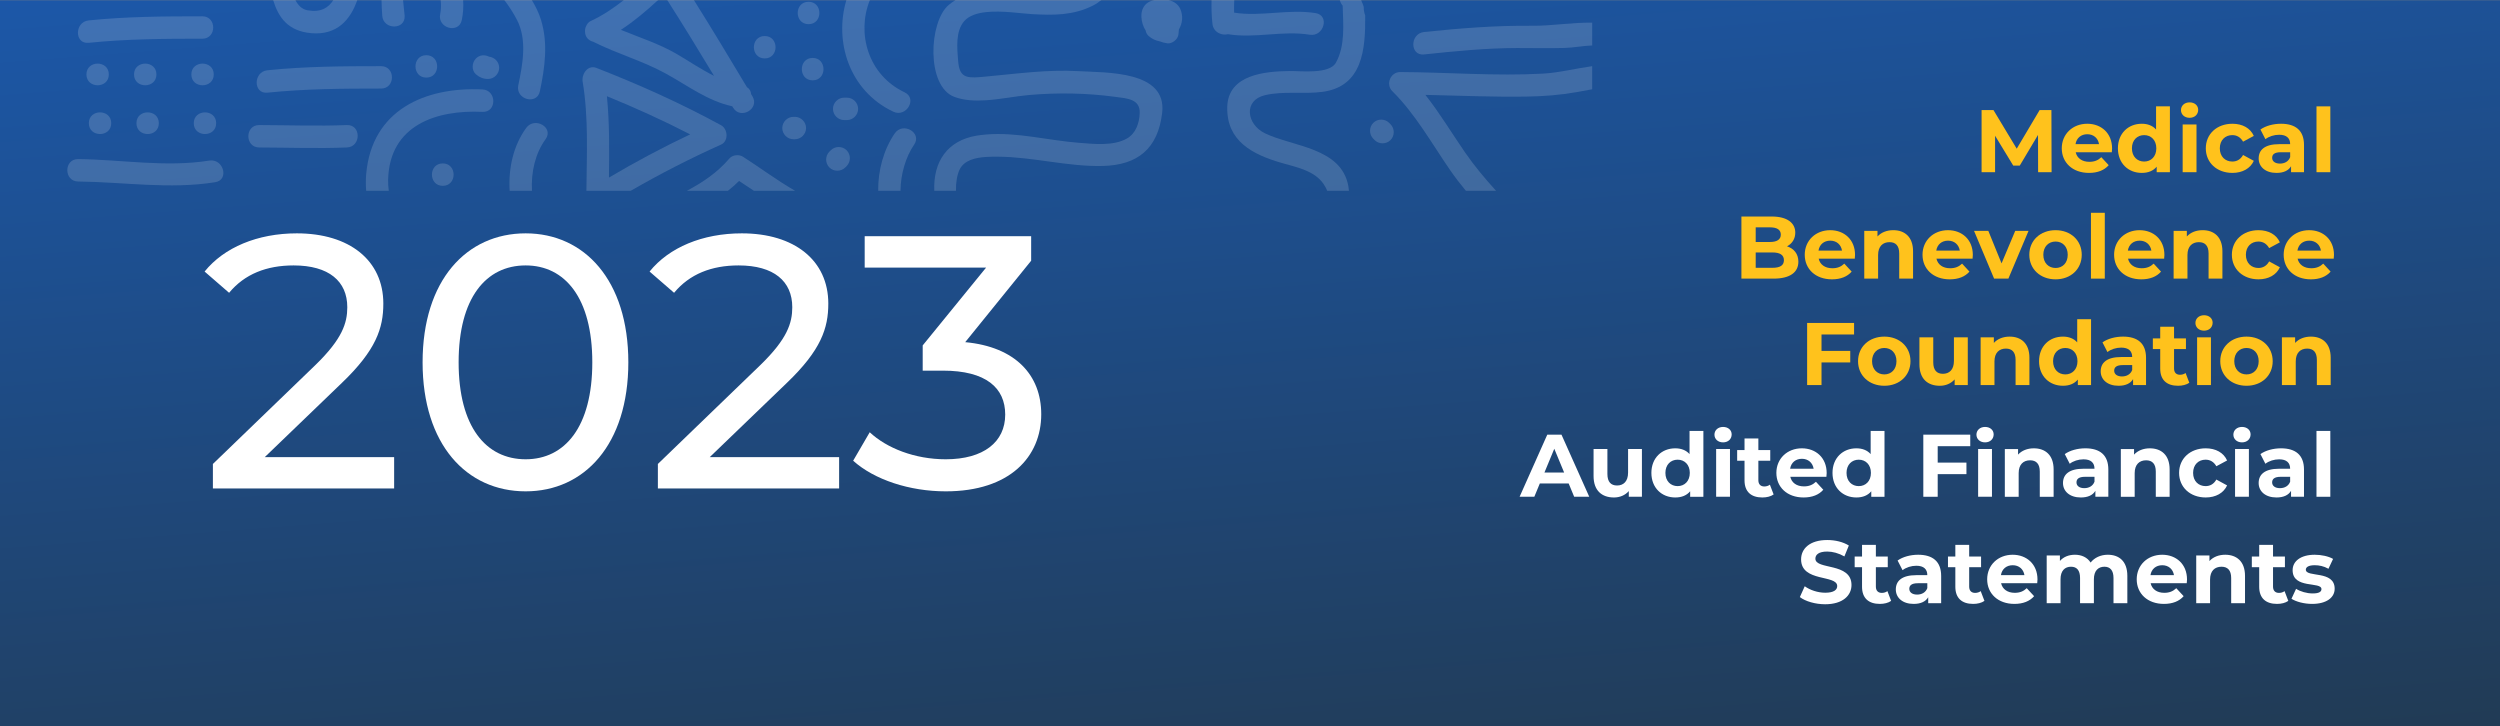 <?xml version="1.0" encoding="utf-8"?>
<!-- Generator: Adobe Illustrator 28.0.0, SVG Export Plug-In . SVG Version: 6.00 Build 0)  -->
<svg version="1.1" xmlns="http://www.w3.org/2000/svg" xmlns:xlink="http://www.w3.org/1999/xlink" x="0px" y="0px"
	 viewBox="0 0 451 131.042" style="enable-background:new 0 0 451 131.042;" xml:space="preserve">
<rect x="0" y="0" width="451" height="131.042" fill="#808080" stroke="none"/>
<style type="text/css">
	.st0{fill:url(#Rectangle_1609_00000098899959391007591440000017190684224317196721_);}
	.st1{fill:url(#Rectangle_1609_00000039124792221055866140000015055540419925427115_);}
	.st2{fill:url(#Rectangle_1607_00000054955128561071193020000009889370786113647782_);}
	.st3{fill:url(#Rectangle_1607_00000159460828833339850580000015624327737146233762_);}
	.st4{fill:url(#Rectangle_1608_00000071553530551670819760000018420005323139152262_);}
	.st5{opacity:0.16;}
	.st6{fill:#FFFFFF;}
	.st7{fill:none;}
	.st8{fill:#FFC21C;}
</style>
<g id="returns_x5F_background">
	
		<linearGradient id="Rectangle_1607_00000075862669024433394840000015957615654404784782_" gradientUnits="userSpaceOnUse" x1="-640.72" y1="676.714" x2="-640.059" y2="674.263" gradientTransform="matrix(451 0 0 -131 288979.719 88488.5)">
		<stop  offset="0" style="stop-color:#1673F9"/>
		<stop  offset="0.998" style="stop-color:#22384C"/>
	</linearGradient>
	
		<rect id="Rectangle_1607_00000162332968030912156660000005935558268814481551_" x="0" y="0.042" style="fill:url(#Rectangle_1607_00000075862669024433394840000015957615654404784782_);" width="451" height="131"/>
</g>
<g id="returns_x5F_pattern">
	<g class="st5">
		<path class="st6" d="M37.761,28.968c-7.824,1.259-15.801-0.183-23.661-0.267
			c-2.608-0.028-2.605,4.015,0,4.042c8.269,0.089,16.501,1.448,24.736,0.123
			C41.404,32.454,40.31,28.559,37.761,28.968z"/>
		<path class="st6" d="M15.591,13.429c0,2.607,4.042,2.607,4.042,0
			C19.634,10.822,15.591,10.822,15.591,13.429z"/>
		<path class="st6" d="M24.177,13.429c0,2.607,4.042,2.607,4.042,0
			C28.22,10.822,24.177,10.822,24.177,13.429z"/>
		<path class="st6" d="M38.562,13.429c0-2.607-4.042-2.607-4.042,0C34.52,16.036,38.562,16.036,38.562,13.429
			z"/>
		<path class="st6" d="M16.026,22.225c0,2.607,4.042,2.607,4.042,0C20.068,19.618,16.026,19.618,16.026,22.225
			z"/>
		<path class="st6" d="M24.612,22.225c0,2.607,4.042,2.607,4.042,0
			C28.654,19.618,24.612,19.618,24.612,22.225z"/>
		<path class="st6" d="M38.997,22.225c0-2.607-4.042-2.607-4.042,0
			C34.954,24.832,38.997,24.832,38.997,22.225z"/>
		<path class="st6" d="M252.603,12.999c-1.761-0.008-2.678,2.21-1.429,3.45
			c4.229,4.201,7.104,9.428,10.466,14.295c0.878,1.272,1.823,2.493,2.811,3.68h5.444
			c-1.99-2.186-3.889-4.452-5.583-6.904c-2.404-3.48-4.571-7.101-7.175-10.406
			c6.071,0.132,12.139,0.402,18.213,0.311c3.079-0.046,6.087-0.277,9.115-0.812
			c0.908-0.16,1.833-0.349,2.765-0.51v-4.164c-2.981,0.416-5.982,1.18-8.835,1.34
			C269.811,13.759,261.192,13.038,252.603,12.999z"/>
		<path class="st6" d="M256.896,5.778c-2.565,0.271-2.591,4.316,0,4.042
			c5.573-0.588,11.148-1.142,16.756-1.157c2.873-0.008,5.74,0.07,8.613-0.014
			c1.643-0.048,3.31-0.386,4.967-0.451V4.092c-3.557-0.073-7.309,0.589-10.739,0.556
			C269.915,4.584,263.433,5.089,256.896,5.778z"/>
		<path class="st6" d="M228.216,17.166c3.336-0.78,6.955-0.148,10.349-0.596
			c7.269-0.96,7.779-7.714,7.718-13.793c-0.176-0.471-0.281-0.965-0.263-1.469
			c0-0.007-0-0.02-0-0.03c-0.014-0.065-0.028-0.126-0.04-0.163
			c-0.1-0.333-0.244-0.648-0.356-0.975C246.015,1.283,245.707,0.403,245.545,0h-3.846
			c0.089,0.369,0.261,0.73,0.52,1.028c0.092,3.423,0.489,7.181-1.214,10.27
			c-1.178,2.136-6.331,1.492-8.3,1.516c-4.452,0.053-11.19,0.601-11.309,6.522
			c-0.123,6.137,4.583,8.537,9.788,10.049c2.646,0.769,5.937,1.375,7.589,3.812
			c0.284,0.42,0.499,0.829,0.663,1.228h3.911c-0.032-0.282-0.049-0.56-0.102-0.849
			c-1.281-6.991-10.008-7.083-15.062-9.532C224.887,22.446,224.246,18.095,228.216,17.166z"/>
		<path class="st6" d="M237.349,2.367c-4.892-0.793-9.875,0.685-14.718-0.089
			c-0.021-0.762-0.002-1.52,0.031-2.278h-4.101c-0.028,1.447,0.001,2.889,0.166,4.317
			c0.175,1.521,1.674,2.141,2.8,1.854c4.917,0.803,9.836-0.702,14.748,0.094
			C238.824,6.679,239.918,2.784,237.349,2.367z"/>
		<path class="st6" d="M194.502,12.834c-5.526-0.32-11.084,0.471-16.586,0.973
			c-0.023,0.002-0.047,0.004-0.07,0.006c-0.363,0.033-0.727,0.069-1.089,0.099
			c-2.661,0.219-3.686-0.15-3.91-2.922c-0.183-2.272-0.513-5.384,1.138-7.221
			c0.858-0.955,2.268-1.401,3.861-1.577c0.024-0.003,0.046-0.006,0.07-0.009
			c2.843-0.3,6.26,0.25,8.245,0.365c3.904,0.226,7.427,0.25,10.99-1.533
			C197.736,0.722,198.236,0.373,198.698,0h-26.315c-0.427,0.266-0.848,0.561-1.257,0.91
			c-3.574,3.048-4.067,14.66,1.045,16.568c1.727,0.645,3.681,0.74,5.675,0.612
			c0.023-0.002,0.047-0.002,0.07-0.004c2.627-0.176,5.32-0.734,7.653-0.939
			c5.23-0.46,10.47-0.374,15.674,0.332c2.042,0.277,4.452,0.365,4.365,2.913
			c-0.061,1.812-0.707,3.689-2.309,4.599c-2.47,1.404-6.04,0.976-8.735,0.767
			c-5.464-0.423-11.127-1.957-16.649-1.493c-0.023,0.002-0.047,0.004-0.07,0.006
			c-0.548,0.048-1.096,0.108-1.641,0.199c-5.345,0.89-7.87,4.738-7.656,9.953h3.911
			c-0.036-1.478,0.201-2.908,0.665-3.852c0.822-1.672,2.834-2.129,4.722-2.254
			c0.023-0.001,0.047-0.004,0.07-0.006c0.747-0.046,1.474-0.047,2.094-0.044
			c6.346,0.032,12.557,1.823,18.92,1.674c6.369-0.15,9.955-3.167,10.721-9.549
			C210.575,12.706,199.608,13.13,194.502,12.834z"/>
		<path class="st6" d="M210.796,0h-2.552c-0.298,0.073-0.584,0.162-0.833,0.28
			c-1.833,0.87-1.747,3.13-1.041,4.68c0.088,0.193,0.192,0.373,0.304,0.547
			c0.065,0.364,0.229,0.707,0.536,0.98c0.609,0.543,1.253,0.822,1.963,0.962
			c0.467,0.179,0.954,0.306,1.444,0.37c0.81,0.106,1.82-0.689,1.949-1.484
			c0.054-0.335,0.089-0.677,0.109-1.019c0.638-1.122,0.805-2.396,0.248-3.697
			C212.543,0.735,211.724,0.233,210.796,0z"/>
		<path class="st6" d="M250.6,22.165c-0.777-0.78-2.08-0.778-2.858,0c-0.78,0.78-0.778,2.079,0,2.858
			c0.082,0.083,0.164,0.165,0.246,0.247c0.777,0.78,2.081,0.778,2.858,0
			c0.78-0.78,0.778-2.079,0-2.858C250.764,22.329,250.682,22.247,250.6,22.165z"/>
		<path class="st6" d="M163.195,16.659C156.603,13.543,154.492,5.988,156.932,0h-4.242
			c-2.25,7.509,0.513,16.391,8.465,20.15C163.497,21.258,165.551,17.773,163.195,16.659z"/>
		<path class="st6" d="M161.418,24.057c-1.981,2.873-3.037,6.652-2.989,10.367h4.023
			c0.016-3.038,0.966-6.164,2.457-8.327C166.393,23.945,162.887,21.927,161.418,24.057z"/>
		<path class="st6" d="M145.863,4.361c2.607,0,2.607-4.043,0-4.043
			C143.256,0.318,143.256,4.361,145.863,4.361z"/>
		<path class="st6" d="M146.605,10.451c-2.607,0-2.607,4.042,0,4.042S149.212,10.451,146.605,10.451z"/>
		<path class="st6" d="M152.783,17.618c-0.165,0-0.329,0-0.494,0c-1.102,0-2.021,0.919-2.021,2.021
			s0.919,2.021,2.021,2.021c0.165,0,0.329,0,0.494,0c1.102,0,2.021-0.919,2.021-2.021
			S153.885,17.618,152.783,17.618z"/>
		<path class="st6" d="M131.582,28.591c-2.142,2.517-4.808,4.316-7.683,5.833h7.407
			c0.702-0.549,1.379-1.139,2.021-1.782c0.899,0.591,1.794,1.187,2.689,1.782h7.432
			c-3.246-1.864-6.285-4.137-9.417-6.149C133.316,27.815,132.146,27.927,131.582,28.591z"/>
		<path class="st6" d="M130.077,22.59c-7.26-3.959-14.781-7.329-22.479-10.337
			c-1.589-0.621-2.711,1.145-2.487,2.486c1.086,6.505,0.734,13.118,0.678,19.685h7.987
			c5.291-3.053,10.72-5.836,16.301-8.343C131.475,25.453,131.316,23.266,130.077,22.59z
			 M109.852,32.039c0.057-4.909,0.122-9.805-0.368-14.684c5.109,2.083,10.121,4.361,15.025,6.884
			C119.505,26.613,114.618,29.208,109.852,32.039z"/>
		<path class="st6" d="M135.502,16.98c-0.037-0.51-0.28-0.973-0.755-1.258
			C131.593,10.458,128.436,5.195,125.17,0h-4.808c2.882,4.521,5.685,9.09,8.448,13.684
			c-2.258-1.126-4.384-2.561-6.575-3.855c-3.223-1.905-6.785-3.031-10.224-4.445
			c2.409-1.559,4.595-3.434,6.72-5.384h-6.187c-1.854,1.469-3.815,2.791-6.008,3.807
			c-0.376,0.174-0.646,0.534-0.814,0.932c-0.044,0.097-0.09,0.192-0.118,0.3
			c-0.045,0.173-0.07,0.348-0.07,0.514v0.092c0,1.058,0.668,1.679,1.459,1.878
			c4.302,2.175,8.97,3.454,13.201,5.796c3.93,2.176,7.484,4.886,11.91,5.856
			c0.05,0.083,0.1,0.167,0.15,0.25c1.338,2.232,4.834,0.201,3.49-2.04
			C135.664,17.25,135.583,17.115,135.502,16.98z"/>
		<path class="st6" d="M143.391,21.079c-0.082,0-0.164,0-0.246,0c-1.101,0-2.021,0.919-2.021,2.021
			c0,1.102,0.92,2.021,2.021,2.021c0.082,0,0.164,0,0.246,0c1.102,0,2.021-0.919,2.021-2.021
			C145.413,21.999,144.493,21.079,143.391,21.079z"/>
		<path class="st6" d="M149.872,27.108c-0.083,0.082-0.165,0.164-0.248,0.247
			c-0.781,0.777-0.778,2.081,0,2.858c0.78,0.78,2.078,0.777,2.858,0
			c0.083-0.082,0.165-0.164,0.248-0.247c0.781-0.777,0.778-2.081,0-2.858
			C151.95,26.327,150.652,26.331,149.872,27.108z"/>
		<path class="st6" d="M137.954,10.539c2.607,0,2.607-4.042,0-4.042
			C135.347,6.497,135.347,10.539,137.954,10.539z"/>
		<path class="st6" d="M94.935,23.069c-2.335,3.202-3.234,7.288-2.995,11.356h4.026
			c-0.183-3.363,0.591-6.754,2.458-9.316C99.964,22.998,96.455,20.985,94.935,23.069z"/>
		<path class="st6" d="M95.936,0h-4.965c0.863,1.149,1.658,2.347,2.318,3.641
			c1.834,3.596,0.994,8.018,0.207,11.755c-0.535,2.543,3.361,3.625,3.899,1.074
			c0.904-4.295,1.514-8.629,0.198-12.901C97.205,2.315,96.621,1.135,95.936,0z"/>
		<path class="st6" d="M87.042,16.135c-10.38-0.494-19.921,3.714-20.97,15.164
			c-0.101,1.099-0.098,2.139-0.01,3.125h4.075c-0.087-0.65-0.141-1.324-0.121-2.054
			c0.269-9.787,8.684-12.589,17.025-12.192C89.649,20.302,89.637,16.259,87.042,16.135z"/>
		<path class="st6" d="M79.876,29.481c-2.607,0-2.607,4.042,0,4.042
			C82.483,33.524,82.483,29.481,79.876,29.481z"/>
		<path class="st6" d="M62.575,22.561c-5.272,0.213-10.544,0.018-15.817,0c-2.607-0.009-2.606,4.034,0,4.042
			c5.273,0.018,10.545,0.213,15.817,0C65.173,26.499,65.183,22.456,62.575,22.561z"/>
		<path class="st6" d="M48.24,16.718c6.822-0.7,13.662-0.74,20.513-0.742
			c2.607-0,2.607-4.043,0-4.043c-6.851,0.002-13.691,0.042-20.513,0.742
			C45.673,12.939,45.647,16.985,48.24,16.718z"/>
		<path class="st6" d="M15.995,7.725c6.822-0.7,13.662-0.74,20.513-0.742
			c2.607-0,2.607-4.043,0-4.043c-6.851,0.002-13.691,0.042-20.513,0.742
			C13.428,3.946,13.402,7.992,15.995,7.725z"/>
		<path class="st6" d="M76.908,14c2.607,0,2.607-4.043,0-4.043S74.301,14,76.908,14z"/>
		<path class="st6" d="M88.22,10.224c-0.77-0.392-1.69-0.346-2.361,0.325
			c-0.735,0.735-0.836,2.139,0,2.858c0.65,0.559,1.312,0.833,2.171,0.839
			c1.102,0.008,2.021-0.925,2.021-2.021C90.052,11.183,89.235,10.329,88.22,10.224z"/>
		<path class="st6" d="M68.825,0c0.014,0.997,0.073,1.964,0.131,2.834c0.173,2.587,4.216,2.604,4.042,0
			C72.952,2.14,72.794,1.1,72.709,0H68.825z"/>
		<path class="st6" d="M79.498,0c0.097,0.92,0.063,1.816-0.089,2.544
			c-0.533,2.543,3.364,3.625,3.899,1.075C83.558,2.424,83.632,1.198,83.549,0H79.498z"/>
		<path class="st6" d="M60.136,0c-0.874,1.42-2.297,2.277-4.635,1.86C54.462,1.674,53.768,0.964,53.289,0
			h-4.019c0.949,3.131,2.667,5.622,6.9,5.987C60.781,6.385,63.231,3.573,64.457,0H60.136z"/>
	</g>
</g>
<g id="returns_x5F_text">
	<g>
		<path class="st6" d="M71.102,82.462v5.655H38.406v-4.42l18.525-17.875
			c4.811-4.68,5.721-7.54,5.721-10.4c0-4.68-3.315-7.54-9.686-7.54
			c-4.875,0-8.841,1.56-11.636,4.94l-4.42-3.835c3.51-4.355,9.556-6.891,16.641-6.891
			c9.49,0,15.601,4.875,15.601,12.676c0,4.42-1.3,8.385-7.476,14.3L47.766,82.462H71.102z"/>
		<path class="st6" d="M76.236,65.367c0-14.82,7.931-23.271,18.591-23.271c10.596,0,18.525,8.451,18.525,23.271
			c0,14.821-7.93,23.271-18.525,23.271C84.166,88.638,76.236,80.188,76.236,65.367z M106.852,65.367
			c0-11.635-4.94-17.485-12.025-17.485c-7.15,0-12.091,5.85-12.091,17.485
			c0,11.636,4.94,17.486,12.091,17.486C101.911,82.853,106.852,77.002,106.852,65.367z"/>
		<path class="st6" d="M151.377,82.462v5.655h-32.696v-4.42l18.525-17.875
			c4.811-4.68,5.721-7.54,5.721-10.4c0-4.68-3.315-7.54-9.686-7.54
			c-4.875,0-8.841,1.56-11.636,4.94l-4.42-3.835c3.51-4.355,9.556-6.891,16.641-6.891
			c9.49,0,15.601,4.875,15.601,12.676c0,4.42-1.3,8.385-7.476,14.3L128.041,82.462H151.377z"/>
		<path class="st6" d="M187.84,74.727c0,7.67-5.654,13.911-17.226,13.911c-6.5,0-12.87-2.08-16.705-5.525
			l2.99-5.135c3.055,2.86,8.125,4.875,13.715,4.875c6.825,0,10.726-3.12,10.726-8.061
			c0-4.81-3.445-7.93-11.245-7.93h-3.641v-4.55L177.895,48.271h-21.905v-5.655h30.031v4.42
			l-11.896,14.69C183.225,62.572,187.84,67.707,187.84,74.727z"/>
	</g>
	<g>
		<rect x="264.201" y="19.193" class="st7" width="157.357" height="62.552"/>
		<path class="st8" d="M367.675,31.065l-0.016-6.723l-3.298,5.538h-1.168l-3.281-5.394v6.579h-2.434V19.86
			h2.146l4.193,6.963l4.13-6.963h2.129l0.032,11.205H367.675z"/>
		<path class="st8" d="M380.971,27.463h-6.515c0.24,1.073,1.152,1.729,2.465,1.729
			c0.912,0,1.568-0.272,2.161-0.833l1.328,1.44c-0.8,0.913-2.001,1.393-3.554,1.393
			c-2.977,0-4.914-1.873-4.914-4.434c0-2.577,1.97-4.434,4.595-4.434
			c2.528,0,4.481,1.697,4.481,4.466C381.019,26.983,380.987,27.255,380.971,27.463z M374.424,26.007
			h4.242c-0.177-1.088-0.993-1.792-2.113-1.792C375.416,24.214,374.6,24.902,374.424,26.007z"/>
		<path class="st8" d="M391.451,19.188v11.877h-2.385v-0.992c-0.624,0.752-1.537,1.12-2.689,1.12
			c-2.433,0-4.306-1.729-4.306-4.434s1.873-4.434,4.306-4.434c1.057,0,1.953,0.336,2.577,1.041
			v-4.178H391.451z M389.001,26.759c0-1.489-0.96-2.385-2.192-2.385c-1.249,0-2.209,0.896-2.209,2.385
			c0,1.488,0.96,2.385,2.209,2.385C388.041,29.144,389.001,28.248,389.001,26.759z"/>
		<path class="st8" d="M393.448,19.86c0-0.784,0.624-1.393,1.553-1.393c0.928,0,1.552,0.576,1.552,1.345
			c0,0.832-0.624,1.44-1.552,1.44C394.072,21.253,393.448,20.645,393.448,19.86z M393.751,22.454
			h2.497v8.611h-2.497V22.454z"/>
		<path class="st8" d="M397.927,26.759c0-2.593,2.001-4.434,4.803-4.434c1.809,0,3.233,0.785,3.857,2.193
			l-1.937,1.041c-0.465-0.816-1.153-1.185-1.938-1.185c-1.265,0-2.257,0.88-2.257,2.385
			c0,1.504,0.992,2.385,2.257,2.385c0.784,0,1.473-0.352,1.938-1.185l1.937,1.057
			c-0.624,1.376-2.049,2.177-3.857,2.177C399.928,31.193,397.927,29.352,397.927,26.759z"/>
		<path class="st8" d="M415.643,26.151v4.914h-2.337v-1.072c-0.464,0.784-1.36,1.2-2.625,1.2
			c-2.017,0-3.218-1.12-3.218-2.609c0-1.521,1.073-2.577,3.698-2.577h1.984
			c0-1.072-0.641-1.697-1.984-1.697c-0.913,0-1.857,0.304-2.481,0.8l-0.896-1.745
			c0.944-0.672,2.337-1.041,3.714-1.041C414.122,22.325,415.643,23.542,415.643,26.151z M413.146,28.344
			v-0.88h-1.713c-1.168,0-1.536,0.432-1.536,1.008c0,0.625,0.528,1.041,1.408,1.041
			C412.138,29.512,412.858,29.128,413.146,28.344z"/>
		<path class="st8" d="M417.896,19.188h2.497v11.877h-2.497V19.188z"/>
		<path class="st8" d="M324.427,47.208c0,1.937-1.536,3.057-4.481,3.057h-5.795V39.06h5.475
			c2.801,0,4.242,1.168,4.242,2.913c0,1.121-0.577,1.985-1.489,2.465
			C323.627,44.838,324.427,45.799,324.427,47.208z M316.728,41.013v2.641h2.577
			c1.265,0,1.953-0.448,1.953-1.328c0-0.88-0.688-1.313-1.953-1.313H316.728z M321.819,46.935
			c0-0.944-0.721-1.392-2.065-1.392h-3.025v2.769h3.025C321.098,48.312,321.819,47.896,321.819,46.935z"
			/>
		<path class="st8" d="M334.603,46.663h-6.515c0.24,1.073,1.152,1.729,2.465,1.729
			c0.912,0,1.568-0.272,2.161-0.833L334.042,49c-0.8,0.913-2.001,1.393-3.554,1.393
			c-2.977,0-4.913-1.873-4.913-4.434c0-2.577,1.969-4.434,4.594-4.434
			c2.528,0,4.481,1.697,4.481,4.466C334.651,46.183,334.619,46.455,334.603,46.663z M328.056,45.207
			h4.242c-0.177-1.088-0.993-1.792-2.113-1.792C329.048,43.414,328.232,44.102,328.056,45.207z"/>
		<path class="st8" d="M345.115,45.334v4.93h-2.497v-4.546c0-1.393-0.641-2.033-1.745-2.033
			c-1.2,0-2.064,0.736-2.064,2.321v4.258h-2.497v-8.611h2.385v1.008
			c0.673-0.736,1.681-1.137,2.85-1.137C343.578,41.525,345.115,42.709,345.115,45.334z"/>
		<path class="st8" d="M355.85,46.663h-6.515c0.24,1.073,1.152,1.729,2.465,1.729
			c0.912,0,1.568-0.272,2.161-0.833L355.289,49c-0.8,0.913-2.001,1.393-3.554,1.393
			c-2.977,0-4.914-1.873-4.914-4.434c0-2.577,1.97-4.434,4.595-4.434
			c2.528,0,4.481,1.697,4.481,4.466C355.898,46.183,355.866,46.455,355.85,46.663z M349.303,45.207
			h4.242c-0.177-1.088-0.993-1.792-2.113-1.792C350.295,43.414,349.479,44.102,349.303,45.207z"/>
		<path class="st8" d="M365.946,41.653l-3.634,8.611h-2.577l-3.617-8.611h2.577l2.385,5.858l2.465-5.858
			H365.946z"/>
		<path class="st8" d="M366.087,45.959c0-2.593,2-4.434,4.737-4.434s4.722,1.841,4.722,4.434
			c0,2.593-1.984,4.434-4.722,4.434S366.087,48.552,366.087,45.959z M373.018,45.959
			c0-1.489-0.944-2.385-2.193-2.385c-1.248,0-2.209,0.896-2.209,2.385s0.961,2.385,2.209,2.385
			C372.074,48.344,373.018,47.448,373.018,45.959z"/>
		<path class="st8" d="M377.207,38.388h2.497v11.877h-2.497V38.388z"/>
		<path class="st8" d="M390.411,46.663h-6.515c0.24,1.073,1.152,1.729,2.465,1.729
			c0.912,0,1.568-0.272,2.161-0.833L389.851,49c-0.8,0.913-2.001,1.393-3.554,1.393
			c-2.977,0-4.913-1.873-4.913-4.434c0-2.577,1.969-4.434,4.594-4.434
			c2.528,0,4.481,1.697,4.481,4.466C390.459,46.183,390.427,46.455,390.411,46.663z M383.865,45.207
			h4.242c-0.177-1.088-0.993-1.792-2.113-1.792C384.857,43.414,384.04,44.102,383.865,45.207z"/>
		<path class="st8" d="M400.923,45.334v4.93h-2.497v-4.546c0-1.393-0.641-2.033-1.745-2.033
			c-1.2,0-2.064,0.736-2.064,2.321v4.258h-2.497v-8.611h2.385v1.008
			c0.673-0.736,1.681-1.137,2.85-1.137C399.386,41.525,400.923,42.709,400.923,45.334z"/>
		<path class="st8" d="M402.63,45.959c0-2.593,2.001-4.434,4.803-4.434c1.809,0,3.233,0.785,3.857,2.193
			l-1.937,1.041c-0.465-0.816-1.153-1.185-1.938-1.185c-1.265,0-2.257,0.88-2.257,2.385
			c0,1.504,0.992,2.385,2.257,2.385c0.784,0,1.473-0.352,1.938-1.185l1.937,1.057
			c-0.624,1.376-2.049,2.177-3.857,2.177C404.631,50.393,402.63,48.552,402.63,45.959z"/>
		<path class="st8" d="M421.002,46.663h-6.515c0.24,1.073,1.152,1.729,2.465,1.729
			c0.912,0,1.568-0.272,2.161-0.833L420.442,49c-0.8,0.913-2.001,1.393-3.554,1.393
			c-2.977,0-4.914-1.873-4.914-4.434c0-2.577,1.97-4.434,4.595-4.434
			c2.528,0,4.481,1.697,4.481,4.466C421.05,46.183,421.018,46.455,421.002,46.663z M414.455,45.207
			h4.242c-0.177-1.088-0.993-1.792-2.113-1.792C415.448,43.414,414.631,44.102,414.455,45.207z"/>
		<path class="st8" d="M328.601,60.341v2.961h5.186v2.081h-5.186v4.082h-2.594V58.26h8.468v2.081H328.601z
			"/>
		<path class="st8" d="M335.191,65.159c0-2.593,2.001-4.434,4.738-4.434s4.722,1.841,4.722,4.434
			c0,2.593-1.984,4.434-4.722,4.434S335.191,67.752,335.191,65.159z M342.122,65.159
			c0-1.489-0.944-2.385-2.193-2.385c-1.248,0-2.209,0.896-2.209,2.385s0.961,2.385,2.209,2.385
			C341.178,67.544,342.122,66.648,342.122,65.159z"/>
		<path class="st8" d="M354.987,60.854v8.611h-2.369v-1.024c-0.656,0.752-1.616,1.152-2.673,1.152
			c-2.161,0-3.682-1.216-3.682-3.874v-4.866h2.497v4.498c0,1.441,0.641,2.081,1.744,2.081
			c1.153,0,1.985-0.736,1.985-2.321v-4.257H354.987z"/>
		<path class="st8" d="M366.107,64.535v4.93h-2.497v-4.546c0-1.393-0.641-2.033-1.745-2.033
			c-1.2,0-2.064,0.736-2.064,2.321v4.258h-2.497v-8.611h2.385v1.008
			c0.673-0.736,1.681-1.137,2.85-1.137C364.57,60.725,366.107,61.91,366.107,64.535z"/>
		<path class="st8" d="M377.226,57.588v11.877h-2.385v-0.992c-0.624,0.752-1.537,1.12-2.689,1.12
			c-2.433,0-4.306-1.729-4.306-4.434s1.873-4.434,4.306-4.434c1.057,0,1.953,0.336,2.577,1.041
			v-4.178H377.226z M374.777,65.159c0-1.489-0.96-2.385-2.192-2.385c-1.249,0-2.209,0.896-2.209,2.385
			s0.96,2.385,2.209,2.385C373.817,67.544,374.777,66.648,374.777,65.159z"/>
		<path class="st8" d="M387.145,64.551v4.914h-2.337v-1.072c-0.464,0.784-1.36,1.2-2.625,1.2
			c-2.017,0-3.218-1.12-3.218-2.609c0-1.521,1.073-2.577,3.698-2.577h1.984
			c0-1.072-0.641-1.697-1.984-1.697c-0.913,0-1.857,0.304-2.481,0.8l-0.896-1.745
			c0.944-0.672,2.337-1.041,3.714-1.041C385.624,60.725,387.145,61.942,387.145,64.551z M384.648,66.744
			v-0.88h-1.713c-1.168,0-1.536,0.432-1.536,1.008c0,0.625,0.528,1.041,1.408,1.041
			C383.64,67.912,384.36,67.528,384.648,66.744z"/>
		<path class="st8" d="M394.953,69.049c-0.513,0.368-1.265,0.544-2.033,0.544
			c-2.033,0-3.217-1.041-3.217-3.089v-3.537h-1.329v-1.921h1.329v-2.097h2.496v2.097h2.146v1.921h-2.146
			v3.505c0,0.736,0.4,1.136,1.073,1.136c0.368,0,0.736-0.112,1.008-0.32L394.953,69.049z"/>
		<path class="st8" d="M396.054,58.26c0-0.784,0.624-1.393,1.553-1.393c0.928,0,1.552,0.576,1.552,1.345
			c0,0.832-0.624,1.44-1.552,1.44C396.678,59.653,396.054,59.044,396.054,58.26z M396.358,60.854
			h2.497v8.611h-2.497V60.854z"/>
		<path class="st8" d="M400.535,65.159c0-2.593,2-4.434,4.737-4.434s4.722,1.841,4.722,4.434
			c0,2.593-1.984,4.434-4.722,4.434S400.535,67.752,400.535,65.159z M407.465,65.159
			c0-1.489-0.944-2.385-2.193-2.385c-1.248,0-2.209,0.896-2.209,2.385s0.961,2.385,2.209,2.385
			C406.521,67.544,407.465,66.648,407.465,65.159z"/>
		<path class="st8" d="M420.458,64.535v4.93h-2.497v-4.546c0-1.393-0.641-2.033-1.745-2.033
			c-1.2,0-2.064,0.736-2.064,2.321v4.258h-2.497v-8.611h2.385v1.008
			c0.673-0.736,1.681-1.137,2.85-1.137C418.921,60.725,420.458,61.91,420.458,64.535z"/>
	</g>
	<g>
		<rect x="243.153" y="77.745" class="st7" width="178.405" height="37.473"/>
		<path class="st6" d="M282.986,87.216h-5.201l-0.993,2.401h-2.657l4.994-11.205h2.562l5.01,11.205h-2.721
			L282.986,87.216z M282.17,85.247l-1.777-4.29l-1.776,4.29H282.17z"/>
		<path class="st6" d="M296.203,81.005v8.611h-2.369v-1.024c-0.656,0.752-1.616,1.152-2.673,1.152
			c-2.161,0-3.682-1.216-3.682-3.874v-4.866h2.497v4.498c0,1.441,0.641,2.081,1.744,2.081
			c1.153,0,1.985-0.736,1.985-2.321v-4.258H296.203z"/>
		<path class="st6" d="M307.29,77.74V89.617h-2.385v-0.992c-0.624,0.752-1.537,1.12-2.689,1.12
			c-2.433,0-4.306-1.729-4.306-4.434s1.873-4.434,4.306-4.434c1.057,0,1.953,0.336,2.577,1.041
			v-4.178H307.29z M304.841,85.311c0-1.489-0.96-2.385-2.192-2.385c-1.249,0-2.209,0.896-2.209,2.385
			c0,1.488,0.96,2.385,2.209,2.385C303.881,87.696,304.841,86.799,304.841,85.311z"/>
		<path class="st6" d="M309.287,78.412c0-0.784,0.624-1.393,1.553-1.393c0.928,0,1.552,0.576,1.552,1.345
			c0,0.832-0.624,1.44-1.552,1.44C309.911,79.805,309.287,79.196,309.287,78.412z M309.591,81.005
			h2.497v8.611h-2.497V81.005z"/>
		<path class="st6" d="M319.962,89.201c-0.513,0.368-1.265,0.544-2.033,0.544
			c-2.033,0-3.217-1.041-3.217-3.089v-3.537h-1.329v-1.921h1.329v-2.097h2.496v2.097h2.146v1.921h-2.146
			v3.505c0,0.736,0.4,1.136,1.073,1.136c0.368,0,0.736-0.112,1.008-0.32L319.962,89.201z"/>
		<path class="st6" d="M329.484,86.015h-6.515c0.24,1.073,1.152,1.729,2.465,1.729
			c0.912,0,1.568-0.272,2.161-0.833l1.328,1.44c-0.8,0.913-2.001,1.393-3.554,1.393
			c-2.977,0-4.913-1.873-4.913-4.434c0-2.577,1.969-4.434,4.594-4.434
			c2.528,0,4.481,1.697,4.481,4.466C329.532,85.535,329.499,85.807,329.484,86.015z M322.937,84.559
			h4.242c-0.177-1.088-0.993-1.792-2.113-1.792C323.929,82.766,323.113,83.454,322.937,84.559z"/>
		<path class="st6" d="M339.963,77.74V89.617h-2.385v-0.992c-0.624,0.752-1.537,1.12-2.689,1.12
			c-2.433,0-4.306-1.729-4.306-4.434s1.873-4.434,4.306-4.434c1.057,0,1.953,0.336,2.577,1.041
			v-4.178H339.963z M337.514,85.311c0-1.489-0.96-2.385-2.192-2.385c-1.249,0-2.209,0.896-2.209,2.385
			c0,1.488,0.96,2.385,2.209,2.385C336.554,87.696,337.514,86.799,337.514,85.311z"/>
		<path class="st6" d="M349.56,80.493v2.961h5.186v2.081h-5.186v4.082h-2.594V78.412h8.468v2.081H349.56z
			"/>
		<path class="st6" d="M356.55,78.412c0-0.784,0.624-1.393,1.553-1.393c0.928,0,1.552,0.576,1.552,1.345
			c0,0.832-0.624,1.44-1.552,1.44C357.174,79.805,356.55,79.196,356.55,78.412z M356.854,81.005
			h2.497v8.611h-2.497V81.005z"/>
		<path class="st6" d="M370.473,84.687v4.93h-2.497v-4.546c0-1.393-0.641-2.033-1.745-2.033
			c-1.2,0-2.064,0.736-2.064,2.321v4.258h-2.497v-8.611h2.385v1.008
			c0.673-0.736,1.681-1.137,2.85-1.137C368.936,80.877,370.473,82.062,370.473,84.687z"/>
		<path class="st6" d="M380.344,84.703v4.914h-2.337v-1.072c-0.464,0.784-1.36,1.2-2.625,1.2
			c-2.017,0-3.218-1.12-3.218-2.609c0-1.521,1.073-2.577,3.698-2.577h1.984
			c0-1.072-0.641-1.697-1.984-1.697c-0.913,0-1.857,0.304-2.481,0.8l-0.896-1.745
			c0.944-0.672,2.337-1.041,3.714-1.041C378.824,80.877,380.344,82.094,380.344,84.703z
			 M377.847,86.896v-0.88h-1.713c-1.168,0-1.536,0.432-1.536,1.008c0,0.625,0.528,1.041,1.408,1.041
			C376.839,88.064,377.559,87.68,377.847,86.896z"/>
		<path class="st6" d="M391.401,84.687v4.93h-2.497v-4.546c0-1.393-0.641-2.033-1.745-2.033
			c-1.2,0-2.064,0.736-2.064,2.321v4.258h-2.497v-8.611h2.385v1.008
			c0.673-0.736,1.681-1.137,2.85-1.137C389.864,80.877,391.401,82.062,391.401,84.687z"/>
		<path class="st6" d="M393.109,85.311c0-2.593,2-4.434,4.802-4.434c1.809,0,3.233,0.785,3.857,2.193
			l-1.937,1.041c-0.465-0.816-1.153-1.185-1.938-1.185c-1.265,0-2.257,0.88-2.257,2.385
			c0,1.504,0.992,2.385,2.257,2.385c0.784,0,1.473-0.352,1.938-1.185l1.937,1.057
			c-0.624,1.376-2.049,2.177-3.857,2.177C395.109,89.745,393.109,87.904,393.109,85.311z"/>
		<path class="st6" d="M402.901,78.412c0-0.784,0.624-1.393,1.553-1.393c0.928,0,1.552,0.576,1.552,1.345
			c0,0.832-0.624,1.44-1.552,1.44C403.525,79.805,402.901,79.196,402.901,78.412z M403.204,81.005
			h2.497v8.611h-2.497V81.005z"/>
		<path class="st6" d="M415.64,84.703v4.914h-2.337v-1.072c-0.464,0.784-1.36,1.2-2.625,1.2
			c-2.017,0-3.218-1.12-3.218-2.609c0-1.521,1.073-2.577,3.698-2.577h1.984
			c0-1.072-0.64-1.697-1.984-1.697c-0.913,0-1.857,0.304-2.481,0.8l-0.896-1.745
			c0.944-0.672,2.337-1.041,3.714-1.041C414.12,80.877,415.64,82.094,415.64,84.703z
			 M413.143,86.896v-0.88h-1.713c-1.168,0-1.536,0.432-1.536,1.008c0,0.625,0.528,1.041,1.408,1.041
			C412.135,88.064,412.855,87.68,413.143,86.896z"/>
		<path class="st6" d="M417.893,77.74h2.497V89.617h-2.497V77.74z"/>
		<path class="st6" d="M324.694,107.712l0.88-1.953c0.944,0.688,2.354,1.168,3.698,1.168
			c1.536,0,2.16-0.512,2.16-1.201c0-2.097-6.515-0.656-6.515-4.818
			c0-1.905,1.537-3.489,4.723-3.489c1.408,0,2.849,0.336,3.89,0.992l-0.801,1.969
			c-1.04-0.592-2.113-0.88-3.105-0.88c-1.536,0-2.129,0.576-2.129,1.281
			c0,2.065,6.515,0.64,6.515,4.754c0,1.873-1.553,3.473-4.754,3.473
			C327.479,109.008,325.686,108.48,324.694,107.712z"/>
		<path class="st6" d="M341.161,108.4c-0.513,0.368-1.265,0.544-2.033,0.544
			c-2.033,0-3.217-1.041-3.217-3.089v-3.537h-1.329v-1.921h1.329v-2.097h2.496v2.097h2.146v1.921h-2.146
			v3.505c0,0.736,0.4,1.136,1.073,1.136c0.368,0,0.736-0.112,1.008-0.32L341.161,108.4z"/>
		<path class="st6" d="M350.185,103.902v4.914h-2.337v-1.072c-0.464,0.784-1.36,1.2-2.625,1.2
			c-2.017,0-3.218-1.12-3.218-2.609c0-1.521,1.073-2.577,3.698-2.577h1.984
			c0-1.072-0.64-1.697-1.984-1.697c-0.913,0-1.857,0.304-2.481,0.8l-0.896-1.745
			c0.944-0.672,2.337-1.041,3.714-1.041C348.664,100.077,350.185,101.293,350.185,103.902z
			 M347.688,106.095v-0.88h-1.713c-1.168,0-1.536,0.432-1.536,1.008c0,0.625,0.528,1.041,1.408,1.041
			C346.68,107.264,347.4,106.879,347.688,106.095z"/>
		<path class="st6" d="M357.993,108.4c-0.513,0.368-1.265,0.544-2.033,0.544
			c-2.033,0-3.217-1.041-3.217-3.089v-3.537h-1.329v-1.921h1.329v-2.097h2.496v2.097h2.146v1.921h-2.146
			v3.505c0,0.736,0.4,1.136,1.073,1.136c0.368,0,0.736-0.112,1.008-0.32L357.993,108.4z"/>
		<path class="st6" d="M367.514,105.215h-6.515c0.24,1.073,1.152,1.729,2.465,1.729
			c0.912,0,1.568-0.272,2.161-0.833l1.328,1.44c-0.8,0.913-2.001,1.393-3.554,1.393
			c-2.977,0-4.914-1.873-4.914-4.434c0-2.577,1.97-4.434,4.595-4.434
			c2.528,0,4.481,1.697,4.481,4.466C367.562,104.735,367.53,105.007,367.514,105.215z M360.967,103.758
			h4.242c-0.177-1.088-0.993-1.792-2.113-1.792C361.959,101.966,361.143,102.654,360.967,103.758z"/>
		<path class="st6" d="M383.772,103.886v4.93h-2.497v-4.546c0-1.393-0.624-2.033-1.633-2.033
			c-1.12,0-1.904,0.72-1.904,2.257v4.322h-2.497v-4.546c0-1.393-0.592-2.033-1.633-2.033
			c-1.104,0-1.889,0.72-1.889,2.257v4.322h-2.497v-8.611h2.385v0.992
			c0.641-0.736,1.601-1.121,2.705-1.121c1.201,0,2.226,0.464,2.833,1.409
			c0.688-0.88,1.81-1.409,3.105-1.409C382.299,100.077,383.772,101.261,383.772,103.886z"/>
		<path class="st6" d="M394.49,105.215h-6.515c0.24,1.073,1.152,1.729,2.465,1.729
			c0.912,0,1.568-0.272,2.161-0.833l1.328,1.44c-0.8,0.913-2.001,1.393-3.554,1.393
			c-2.977,0-4.913-1.873-4.913-4.434c0-2.577,1.969-4.434,4.594-4.434
			c2.528,0,4.481,1.697,4.481,4.466C394.537,104.735,394.505,105.007,394.49,105.215z M387.943,103.758
			h4.242c-0.177-1.088-0.993-1.792-2.113-1.792C388.935,101.966,388.119,102.654,387.943,103.758z"/>
		<path class="st6" d="M405.001,103.886v4.93h-2.497v-4.546c0-1.393-0.641-2.033-1.745-2.033
			c-1.2,0-2.064,0.736-2.064,2.321v4.258h-2.497v-8.611h2.385v1.008
			c0.673-0.736,1.681-1.137,2.85-1.137C403.464,100.077,405.001,101.261,405.001,103.886z"/>
		<path class="st6" d="M412.808,108.4c-0.513,0.368-1.265,0.544-2.033,0.544
			c-2.033,0-3.217-1.041-3.217-3.089v-3.537h-1.329v-1.921h1.329v-2.097h2.496v2.097h2.146v1.921h-2.146
			v3.505c0,0.736,0.4,1.136,1.073,1.136c0.368,0,0.736-0.112,1.008-0.32L412.808,108.4z"/>
		<path class="st6" d="M413.381,108.016l0.832-1.793c0.769,0.497,1.937,0.833,2.993,0.833
			c1.152,0,1.585-0.304,1.585-0.784c0-1.409-5.202,0.032-5.202-3.41c0-1.632,1.473-2.785,3.985-2.785
			c1.185,0,2.497,0.272,3.313,0.752l-0.832,1.777c-0.849-0.48-1.697-0.64-2.481-0.64
			c-1.12,0-1.601,0.352-1.601,0.8c0,1.473,5.202,0.048,5.202,3.441
			c0,1.601-1.488,2.737-4.065,2.737C415.654,108.944,414.181,108.544,413.381,108.016z"/>
	</g>
</g>
</svg>
